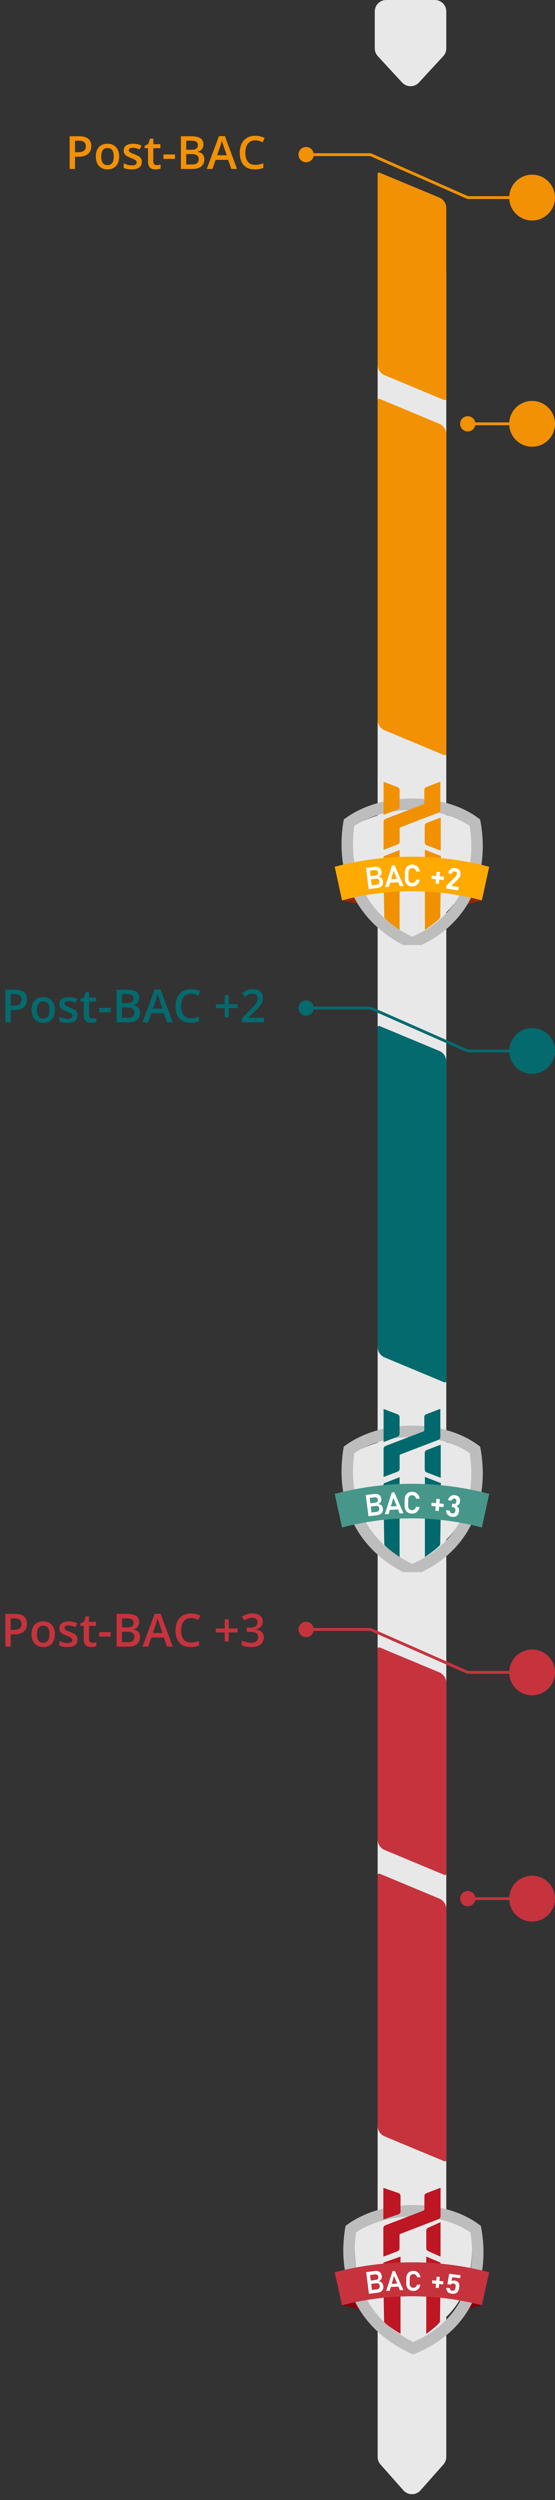 <svg width="194" height="873" viewBox="0 0 194 873" fill="none" xmlns="http://www.w3.org/2000/svg">
    <rect x="0" y="0" width="194" height="873" fill="#333333" stroke="none"/>
    <path d="M132 95C132 92.791 133.791 91 136 91H152C154.209 91 156 92.791 156 95V857.951C156 858.929 155.642 859.873 154.993 860.605L146.993 869.626C145.401 871.42 142.599 871.42 141.007 869.626L133.007 860.605C132.358 859.873 132 858.929 132 857.951V95Z"
          fill="#E8E8E8"/>
    <g clip-path="url(#clip0_24_18963)">
        <path d="M127.634 316.081C126.46 315.816 120.714 314.718 119.549 314.407L121.836 313.112C121.82 313.319 125.386 312.467 125.435 312.663C125.589 313.273 127.634 316.078 127.634 316.078V316.081Z"
              fill="#912904"/>
        <path d="M168.438 314.403C167.273 314.711 161.743 316.176 160.578 316.438C161.498 314.852 163.026 311.667 163.189 311.064C163.242 310.864 166.19 313.315 166.173 313.109L168.441 314.403H168.438Z"
              fill="#912904"/>
        <path d="M132.838 319.161V284.523C126.791 286.253 123.512 288.459 123.512 288.459C123.13 293.272 121.67 309.033 132.838 319.157V319.161Z"
              fill="#E8E8E8"/>
        <path d="M155.402 319.161V284.523C159.862 285.274 164.728 288.459 164.728 288.459C165.16 294.14 166.57 309.033 155.402 319.157V319.161Z"
              fill="#E8E8E8"/>
        <path d="M144.119 327.225L147.103 325.685V289.488C147.103 288.885 146.613 288.456 146.135 288.649L141.348 290.576V325.6L144.119 327.225Z"
              fill="#E8E8E8"/>
        <path d="M122.003 287.292C134.195 278.55 154.578 278.776 166.007 287.292C168.841 302.882 164.073 321.084 144.005 329.285C126.728 321.353 119.036 305.674 122.003 287.292Z"
              stroke="#BDBDBD" stroke-width="4" stroke-miterlimit="10"/>
        <path d="M134.078 296.736C134.078 296.602 134.078 296.481 134.078 296.356C134.078 293.266 134.078 290.173 134.078 287.083C134.078 286.418 134.297 286.104 134.932 285.861C139.274 284.197 143.616 282.525 147.965 280.871C148.233 280.769 148.322 280.645 148.318 280.356C148.302 278.869 148.312 277.378 148.312 275.89C148.312 275.396 148.538 275.035 148.993 274.855C150.586 274.232 152.183 273.626 153.78 273.013C153.812 273 153.852 273.004 153.924 272.997C153.924 273.131 153.924 273.253 153.924 273.377C153.924 276.444 153.924 279.508 153.924 282.575C153.924 283.335 153.731 283.617 153.034 283.882C148.701 285.543 144.372 287.208 140.037 288.862C139.768 288.964 139.68 289.092 139.683 289.377C139.7 290.864 139.69 292.355 139.69 293.843C139.69 294.338 139.467 294.698 139.009 294.878C137.416 295.501 135.819 296.107 134.222 296.716C134.189 296.73 134.15 296.726 134.078 296.733V296.736Z"
              fill="#F29100"/>
        <path d="M154.06 285.497V297.018C153.938 296.982 153.837 296.959 153.739 296.923C152.247 296.352 150.755 295.779 149.266 295.209C148.687 294.986 148.461 294.652 148.461 294.029C148.461 292.188 148.461 290.343 148.461 288.502C148.461 287.873 148.674 287.548 149.263 287.322C150.765 286.742 152.266 286.166 153.772 285.592C153.85 285.563 153.935 285.54 154.063 285.5L154.06 285.497Z"
              fill="#F29100"/>
        <path d="M134.078 284.524V273C135.02 273.36 135.933 273.714 136.846 274.065C137.517 274.32 138.185 274.576 138.855 274.832C139.444 275.058 139.673 275.382 139.677 276.001C139.677 277.869 139.677 279.737 139.677 281.604C139.677 282.116 139.464 282.496 138.996 282.679C137.429 283.295 135.852 283.888 134.278 284.491C134.222 284.511 134.16 284.511 134.078 284.524Z"
              fill="#F29100"/>
        <path d="M134.078 299.019L139.677 296.837V324.714C139.677 324.714 135.171 321.687 134.327 320.392C134.078 307.257 134.078 299.019 134.078 299.019Z"
              fill="#F29100"/>
        <path d="M154.122 298.915L148.523 296.732V324.715C148.523 324.715 153.029 321.687 153.873 320.393C154.122 307.257 154.122 298.915 154.122 298.915Z"
              fill="#F29100"/>
        <path d="M168.435 314.404C152.368 310.144 135.618 310.144 119.552 314.404C118.702 310.495 117.851 306.586 117 302.673C134.748 297.968 153.252 297.968 171 302.673C170.139 306.582 169.285 310.491 168.435 314.404Z"
              fill="#FFAA00"/>
        <path d="M128.867 310.475L127.932 303.063L129.142 302.909L130.078 310.321L128.867 310.475ZM129.479 310.396L129.335 309.243L131.518 308.967C131.953 308.912 132.257 308.781 132.437 308.571C132.617 308.361 132.686 308.102 132.647 307.794V307.778C132.604 307.45 132.48 307.208 132.27 307.044C132.061 306.88 131.767 306.825 131.384 306.87L129.074 307.162L128.93 306.022L131.24 305.73C131.577 305.688 131.822 305.573 131.976 305.389C132.133 305.203 132.192 304.957 132.153 304.649C132.113 304.344 131.992 304.121 131.786 303.987C131.58 303.853 131.295 303.807 130.932 303.853L128.691 304.134L128.547 302.981L130.903 302.683C131.629 302.591 132.202 302.699 132.621 303.011C133.039 303.319 133.291 303.787 133.37 304.413C133.419 304.813 133.347 305.176 133.151 305.501C132.954 305.825 132.627 306.058 132.172 306.195C132.657 306.202 133.049 306.353 133.35 306.641C133.651 306.929 133.831 307.306 133.89 307.768V307.785C133.972 308.407 133.835 308.925 133.488 309.334C133.141 309.747 132.617 309.996 131.92 310.085L129.476 310.393L129.479 310.396Z"
              fill="white"/>
        <path d="M134.607 309.753L137.026 302.148L137.919 302.103L141.096 309.422L139.781 309.491L137.572 304.032L135.926 309.688L134.607 309.757V309.753ZM135.854 308.269L135.795 307.093L139.715 306.893L139.774 308.069L135.854 308.269Z"
              fill="white"/>
        <path d="M144.09 309.554C143.547 309.547 143.079 309.43 142.683 309.2C142.287 308.971 141.989 308.646 141.78 308.224C141.57 307.804 141.472 307.306 141.479 306.736L141.505 304.685C141.512 304.108 141.626 303.614 141.845 303.201C142.065 302.788 142.372 302.47 142.775 302.247C143.174 302.028 143.645 301.92 144.191 301.926C144.643 301.933 145.049 302.034 145.409 302.231C145.769 302.427 146.066 302.709 146.305 303.07C146.541 303.43 146.701 303.859 146.783 304.357L145.52 304.341C145.461 304.092 145.366 303.882 145.235 303.702C145.104 303.525 144.947 303.387 144.767 303.289C144.587 303.191 144.388 303.142 144.175 303.138C143.746 303.132 143.409 303.269 143.157 303.548C142.905 303.827 142.778 304.21 142.771 304.698L142.745 306.749C142.739 307.234 142.86 307.621 143.102 307.906C143.347 308.191 143.681 308.335 144.11 308.338C144.427 308.342 144.712 308.243 144.964 308.04C145.216 307.837 145.389 307.549 145.484 307.169L146.747 307.185C146.649 307.68 146.475 308.106 146.23 308.46C145.985 308.814 145.68 309.085 145.317 309.276C144.954 309.466 144.545 309.557 144.093 309.551L144.09 309.554Z"
              fill="white"/>
        <path d="M150.951 305.75L155.202 306.16L155.09 307.306L150.84 306.897L150.951 305.75ZM153.817 304.508L153.418 308.66L152.224 308.545L152.623 304.394L153.817 304.508Z"
              fill="white"/>
        <path d="M155.936 310.298L156.093 309.22L159.142 306.209C159.299 306.055 159.427 305.894 159.528 305.721C159.627 305.547 159.689 305.38 159.715 305.219V305.209C159.754 304.964 159.705 304.76 159.574 304.603C159.443 304.446 159.24 304.348 158.962 304.305C158.697 304.266 158.471 304.318 158.282 304.456C158.092 304.597 157.958 304.813 157.879 305.111V305.118L156.629 304.934V304.928C156.799 304.266 157.104 303.781 157.545 303.469C157.984 303.158 158.511 303.047 159.123 303.139C159.8 303.237 160.301 303.483 160.621 303.872C160.942 304.262 161.06 304.764 160.971 305.376V305.383C160.926 305.681 160.824 305.976 160.667 306.268C160.51 306.559 160.31 306.821 160.072 307.057L157.709 309.367L160.369 309.761L160.199 310.924L155.936 310.295V310.298Z"
              fill="white"/>
    </g>
    <g clip-path="url(#clip1_24_18963)">
        <path d="M132.838 538.161V503.523C126.791 505.253 123.512 507.459 123.512 507.459C123.13 512.272 121.67 528.033 132.838 538.157V538.161Z"
              fill="#E8E8E8"/>
        <path d="M155.402 538.161V503.523C159.862 504.274 164.728 507.459 164.728 507.459C165.16 513.14 166.57 528.033 155.402 538.157V538.161Z"
              fill="#E8E8E8"/>
        <path d="M144.119 546.225L147.103 544.685V508.488C147.103 507.885 146.613 507.456 146.135 507.649L141.348 509.576V544.6L144.119 546.225Z"
              fill="#E8E8E8"/>
        <path d="M122.003 506.292C134.195 497.55 154.578 497.776 166.007 506.292C168.841 521.882 164.073 540.084 144.005 548.285C126.728 540.353 119.036 524.674 122.003 506.292Z"
              stroke="#BDBDBD" stroke-width="4" stroke-miterlimit="10"/>
        <path d="M134.078 515.736C134.078 515.602 134.078 515.481 134.078 515.356C134.078 512.266 134.078 509.173 134.078 506.083C134.078 505.418 134.297 505.104 134.932 504.861C139.274 503.197 143.616 501.525 147.965 499.871C148.233 499.769 148.322 499.645 148.318 499.356C148.302 497.869 148.312 496.378 148.312 494.89C148.312 494.396 148.538 494.035 148.993 493.855C150.586 493.232 152.183 492.626 153.78 492.013C153.812 492 153.852 492.004 153.924 491.997C153.924 492.131 153.924 492.253 153.924 492.377C153.924 495.444 153.924 498.508 153.924 501.575C153.924 502.335 153.731 502.617 153.034 502.882C148.701 504.543 144.372 506.208 140.037 507.862C139.768 507.964 139.68 508.092 139.683 508.377C139.7 509.864 139.69 511.355 139.69 512.843C139.69 513.338 139.467 513.698 139.009 513.878C137.416 514.501 135.819 515.107 134.222 515.716C134.189 515.73 134.15 515.726 134.078 515.733V515.736Z"
              fill="#00696D"/>
        <path d="M154.06 504.497V516.018C153.938 515.982 153.837 515.959 153.739 515.923C152.247 515.352 150.755 514.779 149.266 514.209C148.687 513.986 148.461 513.652 148.461 513.029C148.461 511.188 148.461 509.343 148.461 507.502C148.461 506.873 148.674 506.548 149.263 506.322C150.765 505.742 152.266 505.166 153.772 504.592C153.85 504.563 153.935 504.54 154.063 504.5L154.06 504.497Z"
              fill="#00696D"/>
        <path d="M134.078 503.524V492C135.02 492.36 135.933 492.714 136.846 493.065C137.517 493.32 138.185 493.576 138.855 493.832C139.444 494.058 139.673 494.382 139.677 495.001C139.677 496.869 139.677 498.737 139.677 500.604C139.677 501.116 139.464 501.496 138.996 501.679C137.429 502.295 135.852 502.888 134.278 503.491C134.222 503.511 134.16 503.511 134.078 503.524Z"
              fill="#00696D"/>
        <path d="M134.078 518.019L139.677 515.837V543.714C139.677 543.714 135.171 540.687 134.327 539.392C134.078 526.257 134.078 518.019 134.078 518.019Z"
              fill="#00696D"/>
        <path d="M154.122 517.915L148.523 515.732V543.715C148.523 543.715 153.029 540.687 153.873 539.393C154.122 526.257 154.122 517.915 154.122 517.915Z"
              fill="#00696D"/>
        <path d="M168.435 533.404C152.368 529.144 135.618 529.144 119.552 533.404C118.702 529.495 117.851 525.586 117 521.673C134.748 516.968 153.252 516.968 171 521.673C170.139 525.582 169.285 529.491 168.435 533.404Z"
              fill="#469789"/>
        <path d="M128.802 529.484L127.859 522.072L129.07 521.918L130.012 529.33L128.802 529.484ZM129.414 529.406L129.266 528.252L131.449 527.974C131.884 527.918 132.188 527.787 132.368 527.577C132.548 527.367 132.617 527.109 132.578 526.801V526.784C132.535 526.457 132.411 526.214 132.201 526.05C131.992 525.886 131.698 525.831 131.315 525.88L129.005 526.175L128.861 525.035L131.171 524.74C131.508 524.697 131.753 524.582 131.907 524.399C132.064 524.212 132.12 523.966 132.08 523.655C132.041 523.35 131.92 523.131 131.711 522.996C131.505 522.862 131.22 522.82 130.857 522.865L128.619 523.15L128.471 521.997L130.827 521.696C131.554 521.604 132.126 521.712 132.548 522.02C132.967 522.328 133.219 522.797 133.298 523.422C133.35 523.822 133.275 524.186 133.078 524.51C132.882 524.835 132.555 525.067 132.1 525.208C132.584 525.215 132.977 525.365 133.278 525.654C133.579 525.942 133.762 526.319 133.821 526.781V526.797C133.903 527.42 133.769 527.938 133.419 528.347C133.072 528.76 132.548 529.009 131.855 529.098L129.41 529.409L129.414 529.406Z"
              fill="white"/>
        <path d="M134.535 528.76L136.947 521.155L137.84 521.109L141.024 528.426L139.708 528.495L137.496 523.036L135.857 528.691L134.542 528.76H134.535ZM135.779 527.276L135.716 526.1L139.636 525.897L139.699 527.073L135.779 527.276Z"
              fill="white"/>
        <path d="M144.027 528.551C143.484 528.544 143.016 528.426 142.62 528.197C142.227 527.968 141.923 527.643 141.717 527.224C141.507 526.804 141.406 526.306 141.412 525.736L141.435 523.685C141.442 523.108 141.556 522.617 141.772 522.201C141.992 521.788 142.299 521.47 142.698 521.247C143.098 521.028 143.569 520.92 144.112 520.926C144.563 520.933 144.969 521.034 145.329 521.231C145.689 521.427 145.987 521.709 146.226 522.07C146.461 522.43 146.622 522.859 146.707 523.357L145.444 523.341C145.385 523.095 145.29 522.882 145.159 522.702C145.028 522.525 144.871 522.387 144.688 522.289C144.505 522.191 144.308 522.142 144.096 522.138C143.667 522.132 143.33 522.269 143.078 522.551C142.826 522.83 142.698 523.213 142.692 523.701L142.669 525.753C142.662 526.237 142.783 526.624 143.026 526.909C143.268 527.194 143.605 527.338 144.033 527.342C144.351 527.345 144.635 527.247 144.887 527.044C145.139 526.84 145.313 526.552 145.404 526.172L146.667 526.188C146.569 526.683 146.396 527.109 146.15 527.463C145.905 527.817 145.601 528.092 145.238 528.279C144.874 528.469 144.465 528.561 144.014 528.554L144.027 528.551Z"
              fill="white"/>
        <path d="M150.883 524.743L155.134 525.15L155.026 526.296L150.775 525.89L150.883 524.743ZM153.75 523.501L153.354 527.656L152.16 527.541L152.555 523.387L153.75 523.501Z"
              fill="white"/>
        <path d="M157.958 529.671C157.529 529.609 157.159 529.475 156.852 529.268C156.544 529.062 156.315 528.8 156.158 528.472C156.001 528.144 155.939 527.768 155.959 527.338L157.202 527.522C157.202 527.804 157.277 528.023 157.428 528.184C157.578 528.344 157.784 528.443 158.053 528.485C158.357 528.531 158.606 528.485 158.796 528.341C158.985 528.2 159.103 527.981 159.146 527.679L159.175 527.479C159.224 527.155 159.185 526.893 159.064 526.693C158.943 526.493 158.746 526.372 158.472 526.332L157.899 526.247L158.069 525.087L158.642 525.172C158.874 525.205 159.067 525.156 159.218 525.022C159.368 524.887 159.463 524.681 159.502 524.402L159.528 524.226C159.568 523.963 159.528 523.754 159.411 523.593C159.293 523.433 159.11 523.334 158.861 523.295C158.635 523.262 158.432 523.305 158.252 523.426C158.072 523.547 157.935 523.75 157.834 524.032L156.593 523.849C156.773 523.21 157.084 522.741 157.526 522.443C157.968 522.145 158.478 522.037 159.057 522.122C159.699 522.217 160.173 522.456 160.477 522.846C160.782 523.233 160.89 523.734 160.798 524.343L160.772 524.517C160.72 524.874 160.582 525.169 160.356 525.405C160.131 525.641 159.839 525.798 159.479 525.877C159.846 526.018 160.111 526.254 160.275 526.585C160.438 526.916 160.487 527.312 160.419 527.777L160.392 527.951C160.297 528.6 160.036 529.072 159.61 529.373C159.185 529.675 158.632 529.773 157.951 529.675L157.958 529.671Z"
              fill="white"/>
    </g>
    <path d="M128 807C126.838 806.692 121.153 805.418 120 805.057L122.263 803.555C122.247 803.795 125.776 802.806 125.824 803.034C125.977 803.742 128 806.996 128 806.996V807Z"
          fill="#83000D"/>
    <path d="M167.997 805.111C166.96 805.397 162.037 806.757 161 807C161.819 805.528 163.179 802.571 163.325 802.011C163.371 801.825 165.996 804.101 165.981 803.909L168 805.111H167.997Z"
          fill="#83000D"/>
    <path d="M133 810V775C127.332 776.748 124.259 778.976 124.259 778.976C123.9 783.84 122.532 799.766 133 809.997V810Z"
          fill="#E8E8E8"/>
    <path d="M155 810V775C159.635 775.758 164.691 778.976 164.691 778.976C165.14 784.718 166.606 799.766 155 809.997V810Z"
          fill="#E8E8E8"/>
    <path d="M144.408 818L147 816.445V779.894C147 779.286 146.574 778.852 146.159 779.047L142 780.993V816.359L144.408 818Z"
          fill="#E8E8E8"/>
    <path d="M122.617 778.41C134.709 769.752 154.923 769.976 166.258 778.41C169.068 793.85 164.34 811.877 144.438 820C127.303 812.143 119.674 796.615 122.617 778.41Z"
          stroke="#BDBDBD" stroke-width="4" stroke-miterlimit="10"/>
    <path d="M134 788C134 787.864 134 787.742 134 787.616C134 784.492 134 781.365 134 778.241C134 777.569 134.221 777.251 134.861 777.005C139.237 775.323 143.613 773.633 147.995 771.96C148.265 771.858 148.354 771.732 148.351 771.44C148.335 769.936 148.345 768.429 148.345 766.925C148.345 766.425 148.572 766.06 149.031 765.878C150.636 765.249 152.246 764.636 153.855 764.017C153.888 764.003 153.927 764.007 154 764C154 764.136 154 764.258 154 764.384C154 767.485 154 770.582 154 773.683C154 774.451 153.805 774.736 153.103 775.005C148.737 776.684 144.374 778.367 140.005 780.04C139.735 780.142 139.646 780.272 139.649 780.56C139.665 782.064 139.655 783.571 139.655 785.075C139.655 785.575 139.431 785.94 138.969 786.122C137.364 786.751 135.754 787.364 134.145 787.98C134.112 787.993 134.073 787.99 134 787.997V788Z"
          fill="#BE1622"/>
    <path d="M153.997 776V788C153.889 787.962 153.798 787.939 153.711 787.901C152.379 787.307 151.047 786.71 149.718 786.116C149.202 785.884 149 785.536 149 784.887C149 782.969 149 781.048 149 779.13C149 778.474 149.19 778.137 149.716 777.901C151.056 777.297 152.397 776.696 153.74 776.099C153.81 776.068 153.886 776.044 154 776.003L153.997 776Z"
          fill="#BE1622"/>
    <path d="M134 775V764C135.01 764.344 135.988 764.682 136.967 765.016C137.686 765.26 138.401 765.504 139.12 765.748C139.751 765.964 139.996 766.274 140 766.865C140 768.648 140 770.43 140 772.213C140 772.701 139.772 773.064 139.271 773.239C137.591 773.827 135.901 774.393 134.214 774.969C134.154 774.987 134.088 774.987 134 775Z"
          fill="#BE1622"/>
    <path d="M134 790.114L140 788V815C140 815 135.171 812.068 134.267 810.814C134 798.092 134 790.114 134 790.114Z"
          fill="#BE1622"/>
    <path d="M154 790.106L149 788V815C149 815 153.024 812.079 153.778 810.83C154 798.155 154 790.106 154 790.106Z"
          fill="#BE1622"/>
    <path d="M168.435 805C152.368 800.813 135.618 800.813 119.552 805C118.702 801.157 117.851 797.315 117 793.469C134.748 788.844 153.252 788.844 171 793.469C170.139 797.312 169.285 801.154 168.435 805Z"
          fill="#C6333D"/>
    <path d="M128.951 801L128 793.415L129.213 793.257L130.164 800.842L128.951 801ZM129.564 800.92L129.416 799.739L131.603 799.454C132.039 799.397 132.344 799.26 132.524 799.048C132.701 798.834 132.773 798.569 132.734 798.254V798.237C132.692 797.902 132.564 797.653 132.354 797.486C132.144 797.318 131.849 797.261 131.465 797.311L129.151 797.617L129.003 796.45L131.318 796.148C131.656 796.104 131.901 795.987 132.055 795.796C132.213 795.605 132.269 795.353 132.229 795.035C132.19 794.723 132.065 794.498 131.859 794.361C131.652 794.223 131.367 794.18 131.003 794.226L128.761 794.522L128.613 793.341L130.974 793.033C131.701 792.939 132.275 793.046 132.698 793.365C133.121 793.68 133.37 794.159 133.449 794.8C133.501 795.209 133.429 795.581 133.229 795.913C133.029 796.245 132.705 796.483 132.252 796.627C132.737 796.634 133.131 796.785 133.432 797.083C133.734 797.382 133.918 797.764 133.977 798.237V798.254C134.059 798.891 133.924 799.421 133.577 799.84C133.229 800.262 132.705 800.517 132.01 800.611L129.561 800.933L129.564 800.92Z"
          fill="white"/>
    <path d="M135 800L137.228 793.042L138.051 793L141 799.688L139.783 799.751L137.731 794.762L136.217 799.937L135 800ZM136.15 798.643L136.093 797.567L139.719 797.378L139.777 798.454L136.15 798.643Z"
          fill="white"/>
    <path d="M144.472 799.994C143.959 799.988 143.514 799.879 143.144 799.672C142.77 799.462 142.485 799.164 142.288 798.78C142.09 798.395 141.994 797.938 142 797.415L142.022 795.534C142.028 795.005 142.133 794.551 142.34 794.172C142.547 793.794 142.838 793.502 143.215 793.298C143.592 793.093 144.037 792.994 144.55 793C144.976 793.003 145.359 793.096 145.699 793.28C146.039 793.46 146.32 793.719 146.546 794.049C146.768 794.38 146.92 794.773 147 795.23L145.807 795.218C145.752 794.993 145.662 794.797 145.538 794.632C145.415 794.47 145.266 794.344 145.093 794.253C144.92 794.163 144.735 794.118 144.534 794.115C144.129 794.112 143.811 794.238 143.573 794.494C143.335 794.749 143.215 795.101 143.208 795.549L143.187 797.43C143.181 797.878 143.295 798.23 143.527 798.491C143.759 798.752 144.077 798.885 144.479 798.888C144.778 798.891 145.047 798.801 145.285 798.614C145.523 798.428 145.687 798.16 145.773 797.815L146.966 797.827C146.873 798.281 146.713 798.671 146.481 798.999C146.249 799.327 145.962 799.576 145.619 799.747C145.276 799.919 144.893 800.006 144.466 800L144.472 799.994Z"
          fill="white"/>
    <path d="M151.099 796.274L155 796.652L154.901 797.726L151 797.348L151.099 796.274ZM153.73 795.107L153.369 799L152.273 798.893L152.634 795L153.73 795.107Z"
          fill="white"/>
    <path d="M157.879 800.975C157.283 800.898 156.815 800.677 156.477 800.309C156.138 799.94 155.979 799.46 156.002 798.868V798.862L157.259 799.021V799.027C157.253 799.274 157.32 799.478 157.463 799.634C157.605 799.79 157.808 799.884 158.069 799.92C158.367 799.958 158.611 799.902 158.804 799.749C158.998 799.599 159.12 799.366 159.17 799.056L159.265 798.499C159.319 798.19 159.279 797.937 159.153 797.748C159.025 797.557 158.821 797.445 158.537 797.406C158.34 797.383 158.154 797.406 157.981 797.474C157.805 797.545 157.659 797.657 157.541 797.81L156.378 797.663L156.998 794L161 794.51L160.824 795.556L158.079 795.205L157.852 796.54C157.991 796.46 158.15 796.407 158.337 796.378C158.523 796.348 158.703 796.346 158.882 796.369C159.513 796.449 159.973 796.69 160.258 797.088C160.546 797.489 160.634 798.01 160.526 798.656L160.431 799.213C160.322 799.861 160.045 800.338 159.601 800.645C159.157 800.951 158.584 801.06 157.883 800.969L157.879 800.975Z"
          fill="white"/>
    <path d="M132 60.75C132 60.393 132.363 60.151 132.692 60.288L153.538 68.974C155.029 69.595 156 71.052 156 72.667V139.25C156 139.607 155.637 139.849 155.308 139.712L134.462 131.026C132.971 130.405 132 128.948 132 127.333V60.75Z"
          fill="#F29104"/>
    <path d="M132 575.75C132 575.393 132.363 575.151 132.692 575.288L153.538 583.974C155.029 584.595 156 586.052 156 587.667V654.25C156 654.607 155.637 654.849 155.308 654.712L134.462 646.026C132.971 645.405 132 643.948 132 642.333V575.75Z"
          fill="#C6333D"/>
    <path d="M132 139.75C132 139.393 132.363 139.151 132.692 139.288L153.538 147.974C155.029 148.595 156 150.052 156 151.667V263.25C156 263.607 155.637 263.849 155.308 263.712L134.462 255.026C132.971 254.405 132 252.948 132 251.333V139.75Z"
          fill="#F29104"/>
    <path d="M132 654.75C132 654.393 132.363 654.151 132.692 654.288L153.538 662.974C155.029 663.595 156 665.052 156 666.667V754.25C156 754.607 155.637 754.849 155.308 754.712L134.462 746.026C132.971 745.405 132 743.948 132 742.333V654.75Z"
          fill="#C6333D"/>
    <path d="M132 358.75C132 358.393 132.363 358.151 132.692 358.288L153.538 366.974C155.029 367.595 156 369.052 156 370.667V482.25C156 482.607 155.637 482.849 155.308 482.712L134.462 474.026C132.971 473.405 132 471.948 132 470.333V358.75Z"
          fill="#046A6E"/>
    <path d="M104.333 54C104.333 55.473 105.527 56.667 107 56.667C108.473 56.667 109.667 55.473 109.667 54C109.667 52.527 108.473 51.333 107 51.333C105.527 51.333 104.333 52.527 104.333 54ZM129.5 54L129.702 53.542C129.638 53.514 129.569 53.5 129.5 53.5V54ZM163.5 69L163.298 69.457C163.362 69.486 163.431 69.5 163.5 69.5V69ZM183.333 69C183.333 70.473 184.527 71.667 186 71.667C187.473 71.667 188.667 70.473 188.667 69C188.667 67.527 187.473 66.333 186 66.333C184.527 66.333 183.333 67.527 183.333 69ZM107 54.5H129.5V53.5H107V54.5ZM129.298 54.458L163.298 69.457L163.702 68.543L129.702 53.542L129.298 54.458ZM163.5 69.5H186V68.5H163.5V69.5Z"
          fill="#F29104"/>
    <path d="M160.833 148C160.833 149.473 162.027 150.667 163.5 150.667C164.973 150.667 166.167 149.473 166.167 148C166.167 146.527 164.973 145.333 163.5 145.333C162.027 145.333 160.833 146.527 160.833 148ZM183.333 148C183.333 149.473 184.527 150.667 186 150.667C187.473 150.667 188.667 149.473 188.667 148C188.667 146.527 187.473 145.333 186 145.333C184.527 145.333 183.333 146.527 183.333 148ZM163.5 148.5H186V147.5H163.5V148.5Z"
          fill="#F29104"/>
    <path d="M104.333 352C104.333 353.473 105.527 354.667 107 354.667C108.473 354.667 109.667 353.473 109.667 352C109.667 350.527 108.473 349.333 107 349.333C105.527 349.333 104.333 350.527 104.333 352ZM129.5 352L129.702 351.543C129.638 351.514 129.569 351.5 129.5 351.5V352ZM163.5 367L163.298 367.457C163.362 367.486 163.431 367.5 163.5 367.5V367ZM183.333 367C183.333 368.473 184.527 369.667 186 369.667C187.473 369.667 188.667 368.473 188.667 367C188.667 365.527 187.473 364.333 186 364.333C184.527 364.333 183.333 365.527 183.333 367ZM107 352.5H129.5V351.5H107V352.5ZM129.298 352.457L163.298 367.457L163.702 366.543L129.702 351.543L129.298 352.457ZM163.5 367.5H186V366.5H163.5V367.5Z"
          fill="#046A6E"/>
    <circle cx="186" cy="367" r="8" fill="#046A6E"/>
    <circle cx="186" cy="584" r="8" fill="#C6333D"/>
    <circle cx="186" cy="663" r="8" fill="#C6333D"/>
    <path d="M104.333 569C104.333 570.473 105.527 571.667 107 571.667C108.473 571.667 109.667 570.473 109.667 569C109.667 567.527 108.473 566.333 107 566.333C105.527 566.333 104.333 567.527 104.333 569ZM129.5 569L129.702 568.543C129.638 568.514 129.569 568.5 129.5 568.5V569ZM163.5 584L163.298 584.457C163.362 584.486 163.431 584.5 163.5 584.5V584ZM183.333 584C183.333 585.473 184.527 586.667 186 586.667C187.473 586.667 188.667 585.473 188.667 584C188.667 582.527 187.473 581.333 186 581.333C184.527 581.333 183.333 582.527 183.333 584ZM107 569.5H129.5V568.5H107V569.5ZM129.298 569.457L163.298 584.457L163.702 583.543L129.702 568.543L129.298 569.457ZM163.5 584.5H186V583.5H163.5V584.5Z"
          fill="#C6333D"/>
    <path d="M160.833 663C160.833 664.473 162.027 665.667 163.5 665.667C164.973 665.667 166.167 664.473 166.167 663C166.167 661.527 164.973 660.333 163.5 660.333C162.027 660.333 160.833 661.527 160.833 663ZM183.333 663C183.333 664.473 184.527 665.667 186 665.667C187.473 665.667 188.667 664.473 188.667 663C188.667 661.527 187.473 660.333 186 660.333C184.527 660.333 183.333 661.527 183.333 663ZM163.5 663.5H186V662.5H163.5V663.5Z"
          fill="#C6333D"/>
    <circle cx="186" cy="69" r="8" fill="#F29104"/>
    <circle cx="186" cy="148" r="8" fill="#F29104"/>
    <path d="M131 4C131 1.791 132.791 0 135 0H152C154.209 0 156 1.791 156 4V16.904C156 17.91 155.621 18.879 154.938 19.618L146.438 28.82C144.854 30.534 142.146 30.534 140.562 28.82L132.062 19.618C131.379 18.879 131 17.91 131 16.904V4Z"
          fill="#E8E8E8"/>
    <path d="M5.195 345.578C6.669 345.578 7.745 345.88 8.422 346.484C9.099 347.089 9.438 347.935 9.438 349.023C9.438 349.518 9.359 349.99 9.203 350.438C9.052 350.88 8.802 351.273 8.453 351.617C8.104 351.956 7.643 352.224 7.07 352.422C6.503 352.62 5.802 352.719 4.969 352.719H3.75V357H1.875V345.578H5.195ZM5.07 347.133H3.75V351.156H4.773C5.362 351.156 5.862 351.089 6.273 350.953C6.685 350.812 6.997 350.591 7.211 350.289C7.424 349.987 7.531 349.589 7.531 349.094C7.531 348.432 7.331 347.94 6.93 347.617C6.534 347.294 5.914 347.133 5.07 347.133ZM19.188 352.656C19.188 353.375 19.094 354.013 18.906 354.57C18.719 355.128 18.445 355.599 18.086 355.984C17.727 356.365 17.294 356.656 16.789 356.859C16.284 357.057 15.713 357.156 15.078 357.156C14.484 357.156 13.94 357.057 13.445 356.859C12.95 356.656 12.521 356.365 12.156 355.984C11.797 355.599 11.518 355.128 11.32 354.57C11.122 354.013 11.023 353.375 11.023 352.656C11.023 351.703 11.188 350.896 11.516 350.234C11.849 349.568 12.323 349.06 12.938 348.711C13.552 348.362 14.284 348.188 15.133 348.188C15.93 348.188 16.633 348.362 17.242 348.711C17.852 349.06 18.328 349.568 18.672 350.234C19.016 350.901 19.188 351.708 19.188 352.656ZM12.914 352.656C12.914 353.286 12.99 353.826 13.141 354.273C13.297 354.721 13.537 355.065 13.859 355.305C14.182 355.539 14.599 355.656 15.109 355.656C15.62 355.656 16.037 355.539 16.359 355.305C16.682 355.065 16.919 354.721 17.07 354.273C17.221 353.826 17.297 353.286 17.297 352.656C17.297 352.026 17.221 351.492 17.07 351.055C16.919 350.612 16.682 350.276 16.359 350.047C16.037 349.812 15.617 349.695 15.102 349.695C14.341 349.695 13.787 349.951 13.438 350.461C13.088 350.971 12.914 351.703 12.914 352.656ZM27.109 354.531C27.109 355.099 26.971 355.578 26.695 355.969C26.419 356.359 26.016 356.656 25.484 356.859C24.958 357.057 24.312 357.156 23.547 357.156C22.943 357.156 22.422 357.112 21.984 357.023C21.552 356.94 21.143 356.81 20.758 356.633V355.047C21.169 355.24 21.63 355.406 22.141 355.547C22.656 355.688 23.143 355.758 23.602 355.758C24.206 355.758 24.641 355.664 24.906 355.477C25.172 355.284 25.305 355.029 25.305 354.711C25.305 354.523 25.25 354.357 25.141 354.211C25.037 354.06 24.838 353.906 24.547 353.75C24.26 353.589 23.838 353.396 23.281 353.172C22.734 352.953 22.273 352.734 21.898 352.516C21.523 352.297 21.24 352.034 21.047 351.727C20.854 351.414 20.758 351.016 20.758 350.531C20.758 349.766 21.06 349.185 21.664 348.789C22.273 348.388 23.078 348.188 24.078 348.188C24.609 348.188 25.109 348.242 25.578 348.352C26.052 348.456 26.516 348.609 26.969 348.812L26.391 350.195C26 350.023 25.607 349.883 25.211 349.773C24.82 349.659 24.422 349.602 24.016 349.602C23.542 349.602 23.18 349.674 22.93 349.82C22.685 349.966 22.562 350.174 22.562 350.445C22.562 350.648 22.622 350.82 22.742 350.961C22.862 351.102 23.068 351.242 23.359 351.383C23.656 351.523 24.068 351.698 24.594 351.906C25.109 352.104 25.555 352.312 25.93 352.531C26.31 352.745 26.602 353.008 26.805 353.32C27.008 353.633 27.109 354.036 27.109 354.531ZM32.312 355.672C32.552 355.672 32.789 355.651 33.023 355.609C33.258 355.562 33.471 355.508 33.664 355.445V356.836C33.461 356.924 33.198 357 32.875 357.062C32.552 357.125 32.216 357.156 31.867 357.156C31.378 357.156 30.938 357.076 30.547 356.914C30.156 356.747 29.846 356.464 29.617 356.062C29.388 355.661 29.273 355.107 29.273 354.398V349.75H28.094V348.93L29.359 348.281L29.961 346.43H31.117V348.352H33.594V349.75H31.117V354.375C31.117 354.812 31.227 355.138 31.445 355.352C31.664 355.565 31.953 355.672 32.312 355.672ZM34.672 353.484V351.93H38.703V353.484H34.672ZM40.766 345.578H44.164C45.638 345.578 46.75 345.792 47.5 346.219C48.25 346.646 48.625 347.383 48.625 348.43C48.625 348.867 48.547 349.263 48.391 349.617C48.24 349.966 48.018 350.255 47.727 350.484C47.435 350.708 47.075 350.859 46.648 350.938V351.016C47.091 351.094 47.484 351.232 47.828 351.43C48.177 351.628 48.45 351.911 48.648 352.281C48.852 352.651 48.953 353.13 48.953 353.719C48.953 354.417 48.786 355.01 48.453 355.5C48.125 355.99 47.654 356.362 47.039 356.617C46.43 356.872 45.706 357 44.867 357H40.766V345.578ZM42.641 350.289H44.438C45.286 350.289 45.875 350.151 46.203 349.875C46.531 349.599 46.695 349.195 46.695 348.664C46.695 348.122 46.5 347.732 46.109 347.492C45.724 347.253 45.109 347.133 44.266 347.133H42.641V350.289ZM42.641 351.805V355.43H44.617C45.492 355.43 46.107 355.26 46.461 354.922C46.815 354.583 46.992 354.125 46.992 353.547C46.992 353.193 46.911 352.885 46.75 352.625C46.594 352.365 46.336 352.164 45.977 352.023C45.617 351.878 45.133 351.805 44.523 351.805H42.641ZM58.391 357L57.273 353.828H52.906L51.789 357H49.812L54.062 345.531H56.141L60.383 357H58.391ZM56.789 352.219L55.703 349.094C55.661 348.958 55.602 348.768 55.523 348.523C55.445 348.273 55.367 348.021 55.289 347.766C55.211 347.505 55.146 347.286 55.094 347.109C55.042 347.323 54.977 347.562 54.898 347.828C54.825 348.089 54.753 348.333 54.68 348.562C54.612 348.792 54.56 348.969 54.523 349.094L53.43 352.219H56.789ZM66.758 347.008C66.211 347.008 65.721 347.107 65.289 347.305C64.862 347.503 64.5 347.789 64.203 348.164C63.906 348.534 63.68 348.984 63.523 349.516C63.367 350.042 63.289 350.635 63.289 351.297C63.289 352.182 63.414 352.945 63.664 353.586C63.914 354.221 64.294 354.711 64.805 355.055C65.315 355.393 65.961 355.562 66.742 355.562C67.227 355.562 67.698 355.516 68.156 355.422C68.615 355.328 69.088 355.201 69.578 355.039V356.633C69.115 356.815 68.646 356.948 68.172 357.031C67.698 357.115 67.151 357.156 66.531 357.156C65.365 357.156 64.396 356.914 63.625 356.43C62.859 355.945 62.286 355.263 61.906 354.383C61.531 353.503 61.344 352.471 61.344 351.289C61.344 350.424 61.464 349.633 61.703 348.914C61.943 348.195 62.292 347.576 62.75 347.055C63.208 346.529 63.773 346.125 64.445 345.844C65.122 345.557 65.896 345.414 66.766 345.414C67.338 345.414 67.901 345.479 68.453 345.609C69.01 345.734 69.526 345.914 70 346.148L69.344 347.695C68.948 347.508 68.534 347.346 68.102 347.211C67.669 347.076 67.221 347.008 66.758 347.008ZM79.945 350.664H83.07V352.055H79.945V355.211H78.555V352.055H75.438V350.664H78.555V347.477H79.945V350.664ZM92.297 357H84.562V355.617L87.523 352.617C88.096 352.034 88.568 351.531 88.938 351.109C89.307 350.682 89.581 350.279 89.758 349.898C89.94 349.518 90.031 349.104 90.031 348.656C90.031 348.104 89.872 347.688 89.555 347.406C89.237 347.12 88.818 346.977 88.297 346.977C87.802 346.977 87.344 347.076 86.922 347.273C86.505 347.466 86.073 347.742 85.625 348.102L84.617 346.891C84.935 346.62 85.273 346.372 85.633 346.148C85.997 345.924 86.404 345.747 86.852 345.617C87.299 345.482 87.81 345.414 88.383 345.414C89.107 345.414 89.732 345.544 90.258 345.805C90.784 346.06 91.188 346.417 91.469 346.875C91.755 347.333 91.898 347.867 91.898 348.477C91.898 349.091 91.776 349.659 91.531 350.18C91.287 350.701 90.938 351.216 90.484 351.727C90.031 352.232 89.492 352.781 88.867 353.375L86.891 355.305V355.391H92.297V357Z"
          fill="#046A6E"/>
    <path d="M5.195 563.578C6.669 563.578 7.745 563.88 8.422 564.484C9.099 565.089 9.438 565.935 9.438 567.023C9.438 567.518 9.359 567.99 9.203 568.438C9.052 568.88 8.802 569.273 8.453 569.617C8.104 569.956 7.643 570.224 7.07 570.422C6.503 570.62 5.802 570.719 4.969 570.719H3.75V575H1.875V563.578H5.195ZM5.07 565.133H3.75V569.156H4.773C5.362 569.156 5.862 569.089 6.273 568.953C6.685 568.812 6.997 568.591 7.211 568.289C7.424 567.987 7.531 567.589 7.531 567.094C7.531 566.432 7.331 565.94 6.93 565.617C6.534 565.294 5.914 565.133 5.07 565.133ZM19.188 570.656C19.188 571.375 19.094 572.013 18.906 572.57C18.719 573.128 18.445 573.599 18.086 573.984C17.727 574.365 17.294 574.656 16.789 574.859C16.284 575.057 15.713 575.156 15.078 575.156C14.484 575.156 13.94 575.057 13.445 574.859C12.95 574.656 12.521 574.365 12.156 573.984C11.797 573.599 11.518 573.128 11.32 572.57C11.122 572.013 11.023 571.375 11.023 570.656C11.023 569.703 11.188 568.896 11.516 568.234C11.849 567.568 12.323 567.06 12.938 566.711C13.552 566.362 14.284 566.188 15.133 566.188C15.93 566.188 16.633 566.362 17.242 566.711C17.852 567.06 18.328 567.568 18.672 568.234C19.016 568.901 19.188 569.708 19.188 570.656ZM12.914 570.656C12.914 571.286 12.99 571.826 13.141 572.273C13.297 572.721 13.537 573.065 13.859 573.305C14.182 573.539 14.599 573.656 15.109 573.656C15.62 573.656 16.037 573.539 16.359 573.305C16.682 573.065 16.919 572.721 17.07 572.273C17.221 571.826 17.297 571.286 17.297 570.656C17.297 570.026 17.221 569.492 17.07 569.055C16.919 568.612 16.682 568.276 16.359 568.047C16.037 567.812 15.617 567.695 15.102 567.695C14.341 567.695 13.787 567.951 13.438 568.461C13.088 568.971 12.914 569.703 12.914 570.656ZM27.109 572.531C27.109 573.099 26.971 573.578 26.695 573.969C26.419 574.359 26.016 574.656 25.484 574.859C24.958 575.057 24.312 575.156 23.547 575.156C22.943 575.156 22.422 575.112 21.984 575.023C21.552 574.94 21.143 574.81 20.758 574.633V573.047C21.169 573.24 21.63 573.406 22.141 573.547C22.656 573.688 23.143 573.758 23.602 573.758C24.206 573.758 24.641 573.664 24.906 573.477C25.172 573.284 25.305 573.029 25.305 572.711C25.305 572.523 25.25 572.357 25.141 572.211C25.037 572.06 24.838 571.906 24.547 571.75C24.26 571.589 23.838 571.396 23.281 571.172C22.734 570.953 22.273 570.734 21.898 570.516C21.523 570.297 21.24 570.034 21.047 569.727C20.854 569.414 20.758 569.016 20.758 568.531C20.758 567.766 21.06 567.185 21.664 566.789C22.273 566.388 23.078 566.188 24.078 566.188C24.609 566.188 25.109 566.242 25.578 566.352C26.052 566.456 26.516 566.609 26.969 566.812L26.391 568.195C26 568.023 25.607 567.883 25.211 567.773C24.82 567.659 24.422 567.602 24.016 567.602C23.542 567.602 23.18 567.674 22.93 567.82C22.685 567.966 22.562 568.174 22.562 568.445C22.562 568.648 22.622 568.82 22.742 568.961C22.862 569.102 23.068 569.242 23.359 569.383C23.656 569.523 24.068 569.698 24.594 569.906C25.109 570.104 25.555 570.312 25.93 570.531C26.31 570.745 26.602 571.008 26.805 571.32C27.008 571.633 27.109 572.036 27.109 572.531ZM32.312 573.672C32.552 573.672 32.789 573.651 33.023 573.609C33.258 573.562 33.471 573.508 33.664 573.445V574.836C33.461 574.924 33.198 575 32.875 575.062C32.552 575.125 32.216 575.156 31.867 575.156C31.378 575.156 30.938 575.076 30.547 574.914C30.156 574.747 29.846 574.464 29.617 574.062C29.388 573.661 29.273 573.107 29.273 572.398V567.75H28.094V566.93L29.359 566.281L29.961 564.43H31.117V566.352H33.594V567.75H31.117V572.375C31.117 572.812 31.227 573.138 31.445 573.352C31.664 573.565 31.953 573.672 32.312 573.672ZM34.672 571.484V569.93H38.703V571.484H34.672ZM40.766 563.578H44.164C45.638 563.578 46.75 563.792 47.5 564.219C48.25 564.646 48.625 565.383 48.625 566.43C48.625 566.867 48.547 567.263 48.391 567.617C48.24 567.966 48.018 568.255 47.727 568.484C47.435 568.708 47.075 568.859 46.648 568.938V569.016C47.091 569.094 47.484 569.232 47.828 569.43C48.177 569.628 48.45 569.911 48.648 570.281C48.852 570.651 48.953 571.13 48.953 571.719C48.953 572.417 48.786 573.01 48.453 573.5C48.125 573.99 47.654 574.362 47.039 574.617C46.43 574.872 45.706 575 44.867 575H40.766V563.578ZM42.641 568.289H44.438C45.286 568.289 45.875 568.151 46.203 567.875C46.531 567.599 46.695 567.195 46.695 566.664C46.695 566.122 46.5 565.732 46.109 565.492C45.724 565.253 45.109 565.133 44.266 565.133H42.641V568.289ZM42.641 569.805V573.43H44.617C45.492 573.43 46.107 573.26 46.461 572.922C46.815 572.583 46.992 572.125 46.992 571.547C46.992 571.193 46.911 570.885 46.75 570.625C46.594 570.365 46.336 570.164 45.977 570.023C45.617 569.878 45.133 569.805 44.523 569.805H42.641ZM58.391 575L57.273 571.828H52.906L51.789 575H49.812L54.062 563.531H56.141L60.383 575H58.391ZM56.789 570.219L55.703 567.094C55.661 566.958 55.602 566.768 55.523 566.523C55.445 566.273 55.367 566.021 55.289 565.766C55.211 565.505 55.146 565.286 55.094 565.109C55.042 565.323 54.977 565.562 54.898 565.828C54.825 566.089 54.753 566.333 54.68 566.562C54.612 566.792 54.56 566.969 54.523 567.094L53.43 570.219H56.789ZM66.758 565.008C66.211 565.008 65.721 565.107 65.289 565.305C64.862 565.503 64.5 565.789 64.203 566.164C63.906 566.534 63.68 566.984 63.523 567.516C63.367 568.042 63.289 568.635 63.289 569.297C63.289 570.182 63.414 570.945 63.664 571.586C63.914 572.221 64.294 572.711 64.805 573.055C65.315 573.393 65.961 573.562 66.742 573.562C67.227 573.562 67.698 573.516 68.156 573.422C68.615 573.328 69.088 573.201 69.578 573.039V574.633C69.115 574.815 68.646 574.948 68.172 575.031C67.698 575.115 67.151 575.156 66.531 575.156C65.365 575.156 64.396 574.914 63.625 574.43C62.859 573.945 62.286 573.263 61.906 572.383C61.531 571.503 61.344 570.471 61.344 569.289C61.344 568.424 61.464 567.633 61.703 566.914C61.943 566.195 62.292 565.576 62.75 565.055C63.208 564.529 63.773 564.125 64.445 563.844C65.122 563.557 65.896 563.414 66.766 563.414C67.338 563.414 67.901 563.479 68.453 563.609C69.01 563.734 69.526 563.914 70 564.148L69.344 565.695C68.948 565.508 68.534 565.346 68.102 565.211C67.669 565.076 67.221 565.008 66.758 565.008ZM79.945 568.664H83.07V570.055H79.945V573.211H78.555V570.055H75.438V568.664H78.555V565.477H79.945V568.664ZM91.859 566.188C91.859 566.703 91.755 567.151 91.547 567.531C91.338 567.911 91.052 568.224 90.688 568.469C90.328 568.708 89.912 568.88 89.438 568.984V569.039C90.349 569.154 91.037 569.44 91.5 569.898C91.969 570.357 92.203 570.964 92.203 571.719C92.203 572.38 92.044 572.971 91.727 573.492C91.409 574.008 90.922 574.414 90.266 574.711C89.609 575.008 88.766 575.156 87.734 575.156C87.115 575.156 86.539 575.107 86.008 575.008C85.482 574.909 84.982 574.75 84.508 574.531V572.898C84.992 573.138 85.508 573.323 86.055 573.453C86.602 573.583 87.12 573.648 87.609 573.648C88.562 573.648 89.242 573.471 89.648 573.117C90.055 572.758 90.258 572.263 90.258 571.633C90.258 571.227 90.151 570.893 89.938 570.633C89.729 570.372 89.404 570.177 88.961 570.047C88.523 569.917 87.958 569.852 87.266 569.852H86.258V568.375H87.273C87.935 568.375 88.466 568.297 88.867 568.141C89.268 567.979 89.557 567.758 89.734 567.477C89.917 567.195 90.008 566.867 90.008 566.492C90.008 566.003 89.849 565.622 89.531 565.352C89.213 565.076 88.742 564.938 88.117 564.938C87.732 564.938 87.38 564.982 87.062 565.07C86.75 565.159 86.461 565.271 86.195 565.406C85.93 565.542 85.677 565.688 85.438 565.844L84.555 564.57C84.987 564.247 85.503 563.974 86.102 563.75C86.701 563.526 87.398 563.414 88.195 563.414C89.367 563.414 90.271 563.667 90.906 564.172C91.542 564.672 91.859 565.344 91.859 566.188Z"
          fill="#C6333D"/>
    <path d="M27.664 47.578C29.138 47.578 30.213 47.88 30.891 48.484C31.568 49.089 31.906 49.935 31.906 51.023C31.906 51.518 31.828 51.99 31.672 52.438C31.521 52.88 31.271 53.273 30.922 53.617C30.573 53.956 30.112 54.224 29.539 54.422C28.971 54.62 28.271 54.719 27.438 54.719H26.219V59H24.344V47.578H27.664ZM27.539 49.133H26.219V53.156H27.242C27.831 53.156 28.331 53.089 28.742 52.953C29.154 52.812 29.466 52.591 29.68 52.289C29.893 51.987 30 51.589 30 51.094C30 50.432 29.799 49.94 29.398 49.617C29.003 49.294 28.383 49.133 27.539 49.133ZM41.656 54.656C41.656 55.375 41.562 56.013 41.375 56.57C41.188 57.128 40.914 57.599 40.555 57.984C40.195 58.365 39.763 58.656 39.258 58.859C38.753 59.057 38.182 59.156 37.547 59.156C36.953 59.156 36.409 59.057 35.914 58.859C35.419 58.656 34.99 58.365 34.625 57.984C34.266 57.599 33.987 57.128 33.789 56.57C33.591 56.013 33.492 55.375 33.492 54.656C33.492 53.703 33.656 52.896 33.984 52.234C34.318 51.568 34.792 51.06 35.406 50.711C36.021 50.362 36.753 50.188 37.602 50.188C38.398 50.188 39.102 50.362 39.711 50.711C40.32 51.06 40.797 51.568 41.141 52.234C41.484 52.901 41.656 53.708 41.656 54.656ZM35.383 54.656C35.383 55.286 35.458 55.825 35.609 56.273C35.766 56.721 36.005 57.065 36.328 57.305C36.651 57.539 37.068 57.656 37.578 57.656C38.089 57.656 38.505 57.539 38.828 57.305C39.151 57.065 39.388 56.721 39.539 56.273C39.69 55.825 39.766 55.286 39.766 54.656C39.766 54.026 39.69 53.492 39.539 53.055C39.388 52.612 39.151 52.276 38.828 52.047C38.505 51.812 38.086 51.695 37.57 51.695C36.81 51.695 36.255 51.95 35.906 52.461C35.557 52.971 35.383 53.703 35.383 54.656ZM49.578 56.531C49.578 57.099 49.44 57.578 49.164 57.969C48.888 58.359 48.484 58.656 47.953 58.859C47.427 59.057 46.781 59.156 46.016 59.156C45.411 59.156 44.891 59.112 44.453 59.023C44.021 58.94 43.612 58.81 43.227 58.633V57.047C43.638 57.24 44.099 57.406 44.609 57.547C45.125 57.688 45.612 57.758 46.07 57.758C46.675 57.758 47.109 57.664 47.375 57.477C47.641 57.284 47.773 57.029 47.773 56.711C47.773 56.523 47.719 56.357 47.609 56.211C47.505 56.06 47.307 55.906 47.016 55.75C46.729 55.589 46.307 55.396 45.75 55.172C45.203 54.953 44.742 54.734 44.367 54.516C43.992 54.297 43.708 54.034 43.516 53.727C43.323 53.414 43.227 53.016 43.227 52.531C43.227 51.766 43.529 51.185 44.133 50.789C44.742 50.388 45.547 50.188 46.547 50.188C47.078 50.188 47.578 50.242 48.047 50.352C48.521 50.456 48.984 50.609 49.438 50.812L48.859 52.195C48.469 52.023 48.075 51.883 47.68 51.773C47.289 51.659 46.891 51.602 46.484 51.602C46.01 51.602 45.648 51.675 45.398 51.82C45.154 51.966 45.031 52.175 45.031 52.445C45.031 52.648 45.091 52.82 45.211 52.961C45.331 53.102 45.536 53.242 45.828 53.383C46.125 53.523 46.536 53.698 47.062 53.906C47.578 54.104 48.023 54.312 48.398 54.531C48.779 54.745 49.07 55.008 49.273 55.32C49.477 55.633 49.578 56.036 49.578 56.531ZM54.781 57.672C55.021 57.672 55.258 57.651 55.492 57.609C55.727 57.562 55.94 57.508 56.133 57.445V58.836C55.93 58.925 55.667 59 55.344 59.062C55.021 59.125 54.685 59.156 54.336 59.156C53.846 59.156 53.406 59.075 53.016 58.914C52.625 58.747 52.315 58.464 52.086 58.062C51.857 57.661 51.742 57.107 51.742 56.398V51.75H50.562V50.93L51.828 50.281L52.43 48.43H53.586V50.352H56.062V51.75H53.586V56.375C53.586 56.812 53.695 57.138 53.914 57.352C54.133 57.565 54.422 57.672 54.781 57.672ZM57.141 55.484V53.93H61.172V55.484H57.141ZM63.234 47.578H66.633C68.107 47.578 69.219 47.792 69.969 48.219C70.719 48.646 71.094 49.383 71.094 50.43C71.094 50.867 71.016 51.263 70.859 51.617C70.708 51.966 70.487 52.255 70.195 52.484C69.904 52.708 69.544 52.859 69.117 52.938V53.016C69.56 53.094 69.953 53.232 70.297 53.43C70.646 53.628 70.919 53.911 71.117 54.281C71.32 54.651 71.422 55.13 71.422 55.719C71.422 56.417 71.255 57.01 70.922 57.5C70.594 57.99 70.122 58.362 69.508 58.617C68.898 58.872 68.174 59 67.336 59H63.234V47.578ZM65.109 52.289H66.906C67.755 52.289 68.344 52.151 68.672 51.875C69 51.599 69.164 51.195 69.164 50.664C69.164 50.122 68.969 49.732 68.578 49.492C68.193 49.253 67.578 49.133 66.734 49.133H65.109V52.289ZM65.109 53.805V57.43H67.086C67.961 57.43 68.576 57.26 68.93 56.922C69.284 56.583 69.461 56.125 69.461 55.547C69.461 55.193 69.38 54.885 69.219 54.625C69.062 54.365 68.805 54.164 68.445 54.023C68.086 53.878 67.602 53.805 66.992 53.805H65.109ZM80.859 59L79.742 55.828H75.375L74.258 59H72.281L76.531 47.531H78.609L82.852 59H80.859ZM79.258 54.219L78.172 51.094C78.13 50.958 78.07 50.768 77.992 50.523C77.914 50.273 77.836 50.021 77.758 49.766C77.68 49.505 77.615 49.286 77.562 49.109C77.51 49.323 77.445 49.562 77.367 49.828C77.294 50.089 77.221 50.333 77.148 50.562C77.081 50.792 77.029 50.969 76.992 51.094L75.898 54.219H79.258ZM89.227 49.008C88.68 49.008 88.19 49.107 87.758 49.305C87.331 49.503 86.969 49.789 86.672 50.164C86.375 50.534 86.148 50.984 85.992 51.516C85.836 52.042 85.758 52.635 85.758 53.297C85.758 54.182 85.883 54.945 86.133 55.586C86.383 56.221 86.763 56.711 87.273 57.055C87.784 57.393 88.43 57.562 89.211 57.562C89.695 57.562 90.167 57.516 90.625 57.422C91.083 57.328 91.557 57.2 92.047 57.039V58.633C91.583 58.815 91.115 58.948 90.641 59.031C90.167 59.115 89.62 59.156 89 59.156C87.833 59.156 86.865 58.914 86.094 58.43C85.328 57.945 84.755 57.263 84.375 56.383C84 55.503 83.812 54.471 83.812 53.289C83.812 52.425 83.932 51.633 84.172 50.914C84.412 50.195 84.76 49.575 85.219 49.055C85.677 48.529 86.242 48.125 86.914 47.844C87.591 47.557 88.365 47.414 89.234 47.414C89.807 47.414 90.37 47.479 90.922 47.609C91.479 47.734 91.995 47.914 92.469 48.148L91.812 49.695C91.417 49.508 91.003 49.346 90.57 49.211C90.138 49.075 89.69 49.008 89.227 49.008Z"
          fill="#F29104"/>
    <defs>
        <clipPath id="clip0_24_18963">
            <rect width="54" height="57" fill="white" transform="translate(117 273)"/>
        </clipPath>
        <clipPath id="clip1_24_18963">
            <rect width="54" height="57" fill="white" transform="translate(117 492)"/>
        </clipPath>
    </defs>
</svg>

